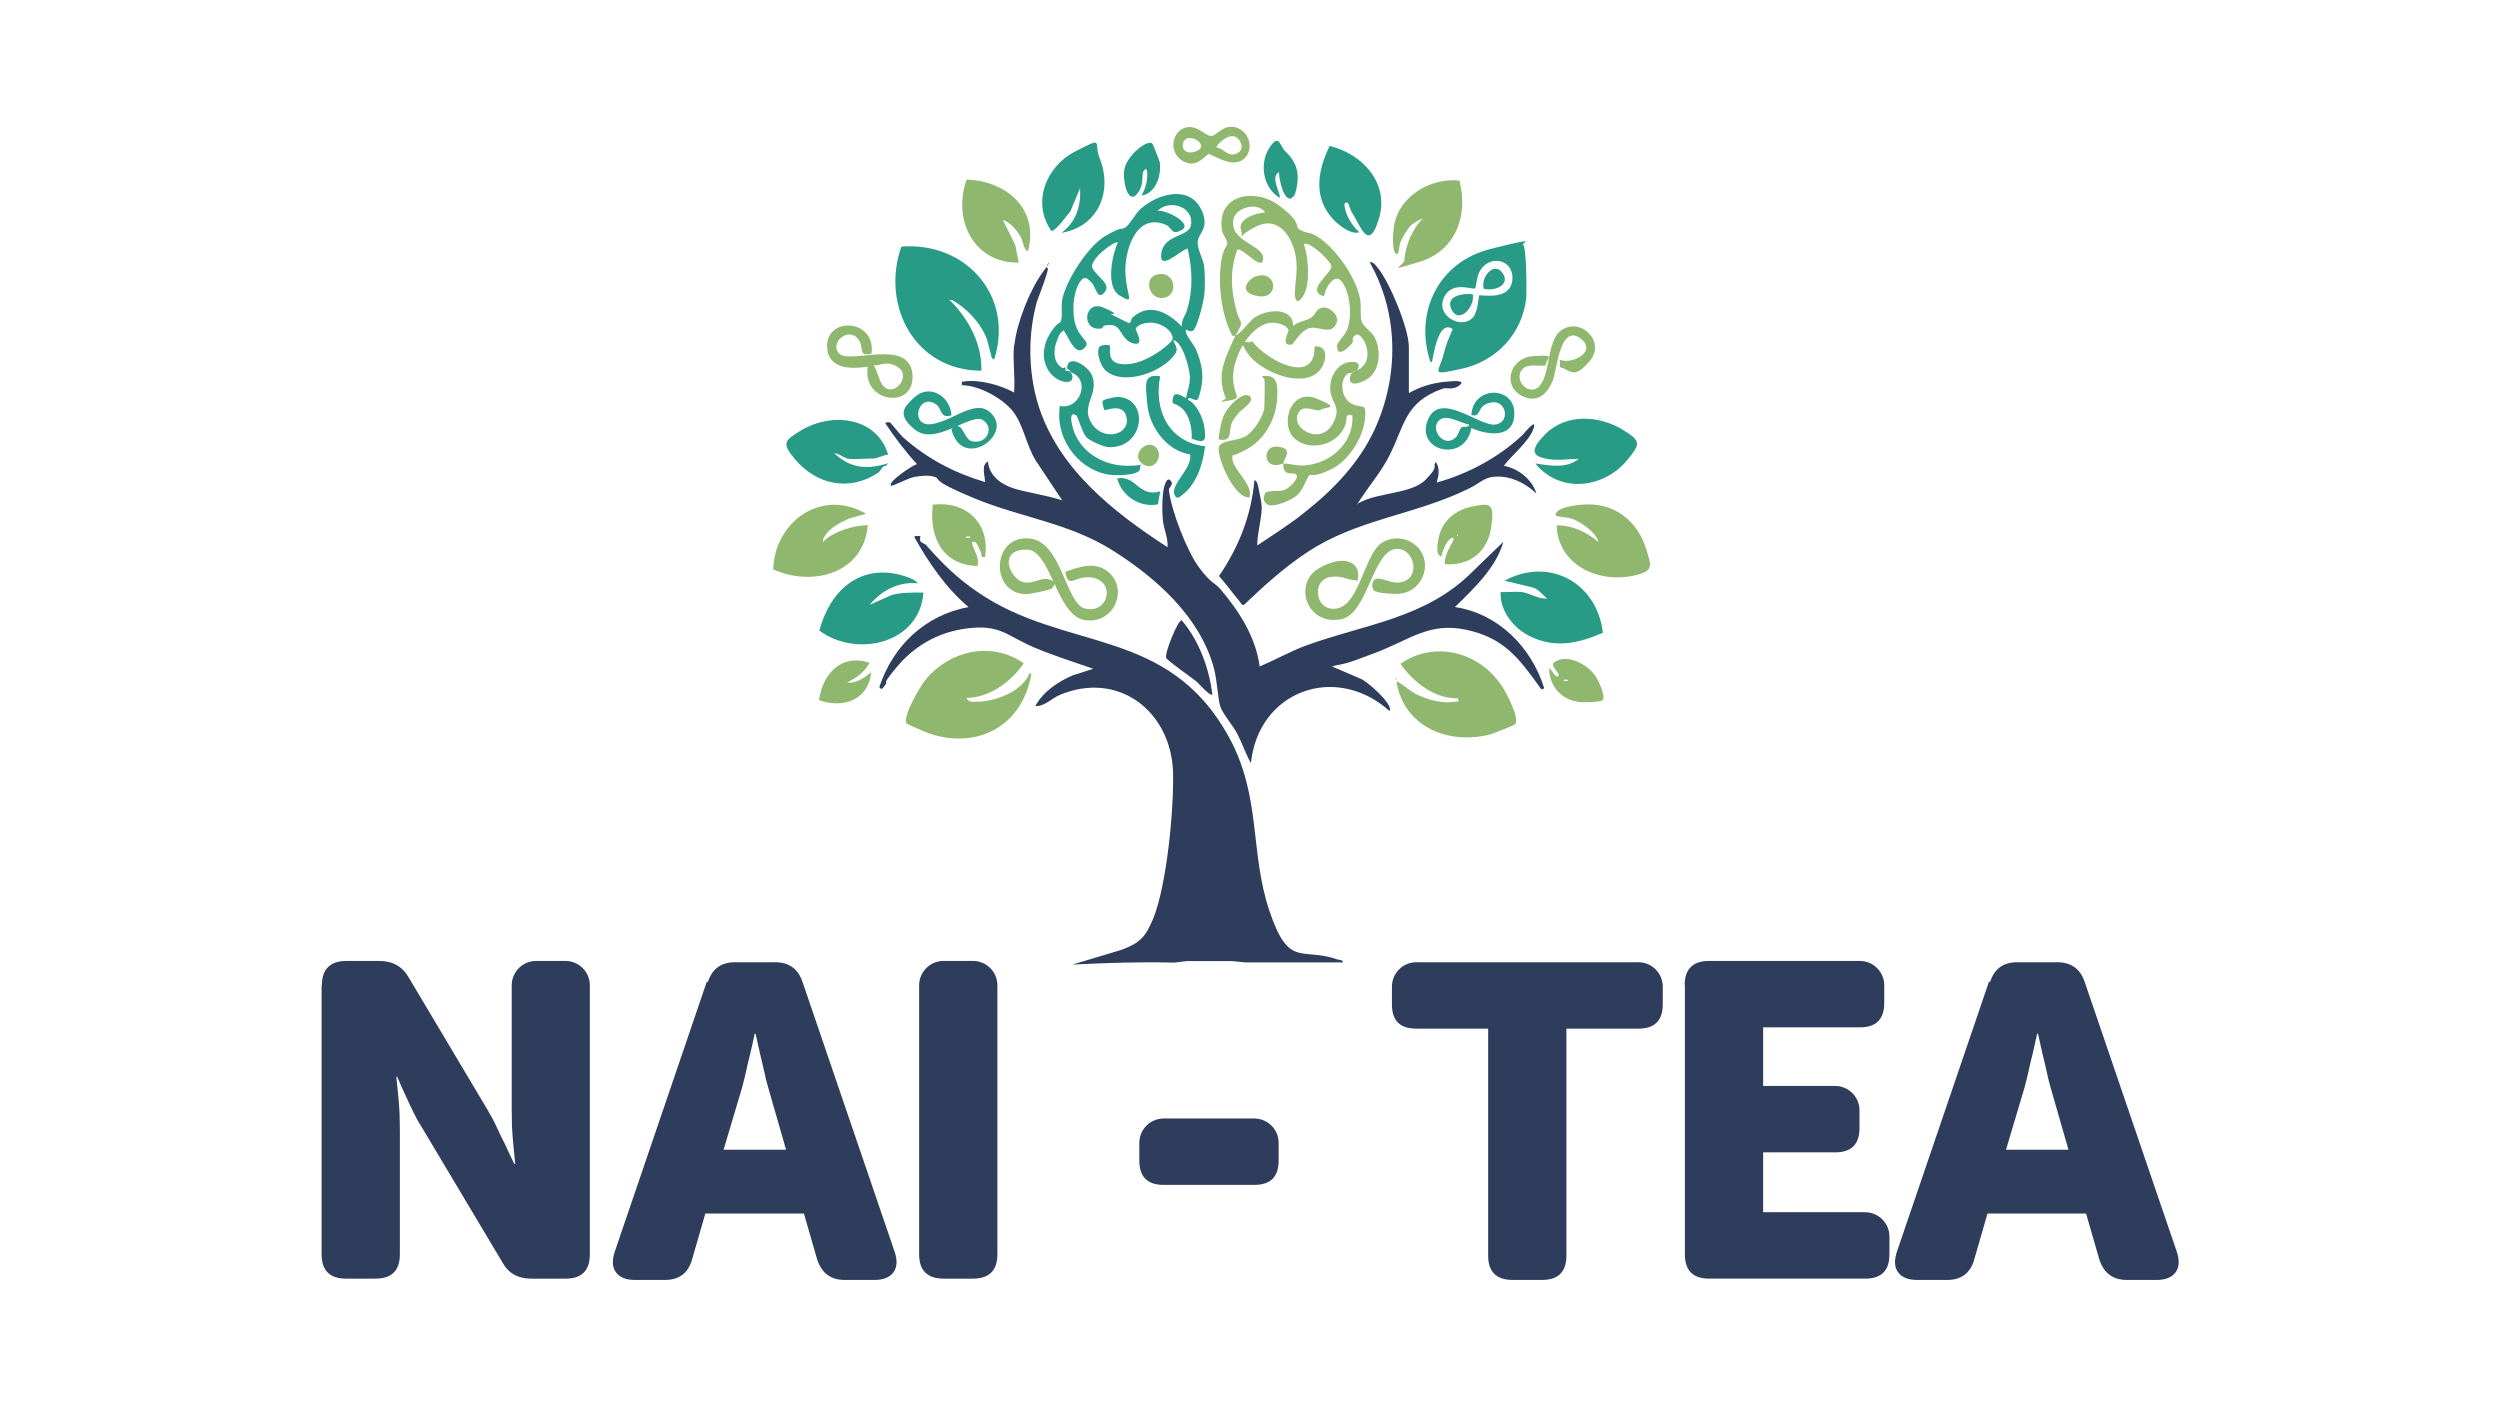<?xml version="1.0" encoding="UTF-8"?>
<svg id="Layer_1" xmlns="http://www.w3.org/2000/svg" baseProfile="tiny" version="1.2" viewBox="0 0 1920 1080">
  <!-- Generator: Adobe Illustrator 29.5.1, SVG Export Plug-In . SVG Version: 2.1.0 Build 141)  -->
  <g>
    <path d="M707,411.9c-.2.7-.9,2.7,0,3.9s3.4,1.7,4.6,3.2c12.4,14.1,23.3,24.8,38.9,35.5,67.6,46.7,146.8,25.8,193.7,112.3,24.5,45.2,15.6,87.5,30.6,132.4,15.1,45,24.3,27.9,52.5,37.7,1.5.5,4.4.2,3.9,2.2h-75.1l-10-1h-34.5l-10,1.2c-26-.7-52,.2-78,1.5l37.9-11.4c14.3-5.3,18.5-10.2,24.3-24.3,10.4-26,15.8-83.8,15.1-112-1.5-46.7-41.8-78.2-86.8-59.5-6.8,2.9-11.9,9-19,8.7,6.1-11.2,17.3-18.7,28.7-23.6l15.8-5.1c-15.3-5.3-30.9-10.2-45.7-16.5-20.4-8.7-25.5-17.5-50.3-14.6s-42.8,15.1-55.4,30.4c-12.6,15.3-5.3,8.7-8.3,13.1s-3.2,3.2-4.6,1.7c10.7-32.1,35.2-55.2,68.5-61.5-17.5-14.8-30.4-33.8-41.6-53.7,0-1.2,4.1-1,4.6-.7v.2h.2,0Z" fill="#2f3d5c"/>
    <path d="M779,265.3c1.7-16.8,11.9-43,22.1-56.6s0-3.6,3.6-2.7c1,1.2-7,21.9-8.3,25.5-7,25-6.8,53.5.7,78.5,15.1,49.8,58.1,83.4,99.6,110.3.5-7-2.9-13.9-3.6-20.7-.7-6.8-.5-14.6,0-19.9s2.7-14.1,5.8-10.7-1.5,4.9-1.2,7.5c1.9,15.8,13.9,46.9,23.3,59.5s11.4,10.9,16.3,16.5c14.3,16.8,27.2,36.9,30.1,59.3,11.9-4.9,22.8-11.2,35-15.8,44.7-16.5,92.6-20.7,128.6-57.1l23.6-22.8c-5.6,19.9-22.8,36-37.2,50.1,33.3,5.1,58.6,30.6,68.5,62.2-1.7,2.4-3.2-.2-4.1-1.7-15.6-21.6-27.2-36.9-55.6-43s-42.8,7.3-70,17.7-22.1,7.5-33.3,10.4l21.4,9.2c5.3,1.5,26.5,20.7,22.8,25-41.3-36.9-100.6-15.6-106.4,40.1-4.1-7.3-6.6-15.1-10.4-22.4s-11.2-15.3-13.1-21.1-2.4-19.9-4.9-29.4c-10.7-39.6-44.5-69.5-78-90.6s-70-25-106-39.9c-36-14.8-24.8-14.8-30.6-16.5s-10.9-.5-15.1,0-17.3,7.5-18.2,6.8c-3.2-2.7,17.3-16.3,19.9-16.5-9-9.7-17-20.4-24.3-31.3,0-1.2,2.9-1,3.6-.7s7.5,9.2,10,11.4c18.7,16.5,39.1,27.2,62.9,34.3,0-4.9-3.2-12.9,2.2-15.8,1.2,11.2,10,17.5,19.9,20.7,10,3.2,25,5.1,37.2,9.2l-20.2-30.4c-7.8-12.2-9.5-28.9-19-39.6-8.7-9.5-25-18.2-37.9-18.5,0-3.4-.5-2.4,2.2-2.9,11.9-1.5,27.5,2.9,37.9,8.5,1-11.7-1.2-25,0-36.5v.2l.2.2h0Z" fill="#2f3d5c"/>
    <path d="M1082.2,301.8c8-4.6,17.3-7.5,26.7-8.5s16.8-1.2,11.9,2.7c-4.9,3.9-9.7,1.5-12.6,2.4-29.4,10.4-29.2,27.9-41.3,51.8-6.1,11.9-13.9,20.9-21.1,31.8s-2.4,3.2-1.7,4.1c13.9-8,39.9-6.6,50.8-17.7s4.9-9.5,7.8-13.6c3.4,4.9,2.2,10.4.7,15.8,24.3-6.8,47.4-19.2,65.9-36.5.7-.7,11.9-14.6,8.3-4.6s-16.8,20.2-22.6,28.2c11.2,2.2,21.6,10.4,25,21.4-6.8-6.6-16.3-11.9-25.8-12.9-14.3-1.2-15.3,3.9-26.5,9.2-41.1,20.2-85.3,23.1-123.9,48.8-17.3,11.4-33.5,26-48.4,40.3-1.9.5-2.2-1.2-3.2-2.4-5.3-6.3-10.4-13.4-16-19.7,15.3-22.4,24.8-46.7,27.2-73.6,2.4.2,2.9,5.3,3.4,7.3.7,3.4,2.2,10.4,2.2,13.6,0,9-3.6,20.2-3.4,29.2,12.2-8.3,24.8-16,36.2-25.3,22.1-17.3,42.5-38.6,54.2-64.4,18.5-40.8,18.2-88.5-4.1-127.8,2.9-.5,4.6,2.4,6.3,4.4,9.2,11.2,23.8,46.7,23.8,60.5v35l.2.5h0Z" fill="#2f3d5c"/>
    <path d="M822.5,286c5.6,10.7-10.4,9.2-17-1s-3.9-21.9,1.9-30.4,6.8-5.6,7.5-8.3c1.2-4.1,0-10.2.7-15.1,2.4-15.1,19.9-42,33-49.8s12.4-4.6,15.8-6.8,7.8-10.9,11.7-14.3c13.4-11.7,37.9-18.7,46.9,1.5,6.3,14.1-3.4,17.7-3.2,24.5s4.6,12.9,5.1,19,.7,15.1,0,21.1c-.7,6.1-5.8,27-9.2,27.9s-5.8-3.4-4.9.7,5.8,9,7.8,13.6c4.1,9.5,6.1,19.4,3.9,29.4s-2.9,8.7-3.2,9c-1.7,1.2-6.8-3.4-7,0,6.6,2.9,11.7,14.1,12.6,20.9,1.5,10.4,1,13.1-9.7,9,.5-7.5-1.5-18-7.5-23.3-6.1-5.3-7.8-1.7-7-7.3.7-7.8,9.7-.2,10.2-.7,1-5.8,3.2-10,2.9-16.5s-5.6-27-12.9-27.9c1.7,4.1,4.4,6.6,1.5,10.7-9,13.6-39.1,24.8-53,12.9-5.1-4.4-8.7-18.2-3.4-19.4s6.1,0,6.3,0c1.2,1.2-3.2,12.4,8,14.1s24.8-4.9,35-13.4,1.7-5.6,5.6-5.1c-.5-1.2,0-2.7-1.5-5.1-3.9-6.1-12.6-9.2-19.4-7.8s-7.5,3.9-7.8,4.4c-.5.5,7.8,13.9-1.9,11.2s-8.7-14.1-17.3-14.1-4.6,2.4-7.3,2.7c-16,2.2-13.1-22.6,1.9-16,15.1,6.6,3.9,4.1,6.1,5.3s12.2,6.1,13.4,6.6,1.5-2.9,2.7-4.4c13.4-11.9,27.5-3.6,37.9,7-.7-4.9,2.7-8.3,3.9-12.6,4.9-16,4.1-31.3.5-47.4-5.3,1.2-22.4,18.5-20.2,3.6,2.2-14.8,21.4-12.2,22.8-21.6,2.4-14.1-16.8-20.2-25.8-10.7,5.3-1.7,27.2,9.2,19,14.3-8.3,5.1-7.8-1.7-12.2-3.6-23.6-10.4-32.6,20.7-31.3,38.4s7.5,22.8-4.4,15.8-4.9-34-1.5-40.8c-1.9-1.9-22.8,13.4-19.4,19.9s14.3,11.9,9.5,18c-5.8,7.3-6.8-3.4-10.2-7s-5.3-4.9-7.8-2.2c-7,8-8,28.2-3.4,37.7s10.9,10.2,4.9,15.3-10.9-7.5-13.4-11.2-.7-3.6-3.2-1.9-4.4,9-4.9,10.2c-1.2,4.9-1.2,11.7,2.7,15.6s4.1,1,4.9,1.5c0,4.6.5,1.9,2.9,2.9l1.2,1.2.2-.2h0Z" fill="#289b87"/>
    <path d="M819.5,283.3c0-12.6,16-2.2,19,4.6,6.3,15.1-9.7,23.8.5,38.2,9.5,13.4,30.4,7.3,25.8-7-3.2-9.7-15.8-3.6-16.5-4.1s-1.9-6.3-1.5-7c1-1.5,9.5-3.2,11.9-3.2,24.3,1.2,20.2,39.6-7,38.6-4.1,0-15.1-4.9-17.7-8s-6.6-15.8-7.3-16.3c-5.3-3.4-4.1,3.9-3.4,7,4.1,19.4,22.1,31.3,41.6,31.6,19.4.2,10.2-4.1,10.7,1.9.5,6.1-20.7,5.8-26.2,4.6-23.3-5.3-39.1-28.9-35.5-52.5,15.3,3.6,24.3-20.2,8.5-25.8-1-1.7-1.2-1.9-2.9-2.9l.2.2h-.2,0Z" fill="#289b87"/>
    <path d="M763.7,276c-2.9-.5-2.2-3.2-2.9-4.9-1.5-4.4-1.9-8.7-3.9-13.1-4.6-10.9-15.1-21.6-25.5-27.5-4.4,0-1.7,0-.5,1.5,13.6,14.1,23.3,32.6,22.8,52.7-50.8,0-77.3-49.6-61.5-95.3,49.3-3.9,86.8,37.7,71.4,86.5h.1Z" fill="#289b87"/>
    <path d="M742.3,536c1,3.4,5.1,2.9,7.8,2.9,11.4.2,27-5.3,35-13.6s2.9-8,7-8c-6.3,38.9-39.6,58.3-77.3,46.4-2.4-.7-17.7-7.3-18.5-8-3.6-5.1,10.9-29.4,14.8-34,18.2-22.1,50.8-29.6,75.1-12.2-9.7,14.1-26.5,26.5-44.2,26.5h.3Z" fill="#8fb86e"/>
    <path d="M1163.9,556c-.7,1-16.3,7-18.7,7.8-32.3,8.7-67.1-5.3-72.7-40.3.7-1,11.2,7.5,13.4,8.7,8,4.4,19.7,8,28.9,7s4.4-.2,4.9-2.9c-18.2.5-34.3-12.6-44.2-26.5,26.7-18.5,61.2-8.7,78.2,17.5,3.2,4.9,13.4,24.1,10,28.9l.2-.2h0Z" fill="#8fb86e"/>
    <path d="M1169.7,187.6c2.7,2.4,2.9,36.7,2.4,42-3.4,27-22.8,47.6-49.1,53.5-26.2,5.8-17.7,3.6-13.9-12.6,1.5-6.3,4.1-11.9,6.6-17.7-9.7-7-13.6,13.9-15.1,20.7s0,4.6-2.2,4.1c-12.4-38.2,6.6-76.3,45.9-86.3,39.4-10,24.5-4.6,25.5-3.9l-.2.2h0ZM1135.5,227c1-1.2,23.1,4.6,25.8-10.7,2.9-18-19.9-22.4-26.2-4.9-.7,1.9-1.5,9.2-2.2,10-1.9,1.5-17.5-6.1-23.8,6.8-7,14.3,13.4,25.3,22.1,15.6,4.1-4.6,4.1-16,4.9-16.8h-.6Z" fill="#289b87"/>
    <path d="M1038.3,286s1.7-.7,2.9-1.5,2.2-.2,3.6-1.5c12.2-9.2.7-28.9-3.6-25.8s-1,4.1-2.9,6.6c-3.2,3.9-11.7,11.4-11.4,1.5,0-2.2,5.8-7.8,7.3-11.2,4.6-10,2.9-28.4-3.2-37.2s-13.6,5.1-14.1,10.7c-15.3-4.1,6.8-18.5,5.6-23.3-1.2-4.9-17.7-19.7-21.1-16.8,3.4,10,5.1,29.9-.2,39.1s-7,2.7-6.8-2.4c.5-8.7,2.2-16,1-25.5-1.9-14.8-12.4-33.5-30.1-25-17.7,8.5-9.5,11.9-12.2,2.9s12.4-13.1,18.5-13.4c-5.3-8.5-22.6-3.9-24.3,5.1-3.4,17.5,23.1,19.7,22.8,30.1,0,11.4-16.3-9.2-19.9-6.6-4.9,13.4-5.1,26-2.2,40.1s5.1,13.6,5.1,16.5-3.6,7.5-4.1,9.2c3.4-1,10.4-10.7,14.3-13.6,9.7-6.6,29.4-8.5,29.9,6.3,3.6-3.6,10.7-3.9,14.1-6.6s3.4-6.6,8.3-7.5,13.6,5.6,10.7,12.2c-3.9,9.5-13.9,1.7-20.7,3.6s-12.4,12.4-13.4,12.6c-9.5,1.7-1.9-10-2.7-11.4-2.2-4.4-10.7-6.1-15.3-5.1-15.6,3.6-27.2,26.7-27.2,41.6s8.3,15.8-3.4,18-1.7-.7-2.2-1.9c-7.8-18.7.2-31.6,7.3-48.1-1.5.5-2.2.5-2.9-1-7.3-14.8-10-34.8-8.5-51s5.3-16,5.3-18.7-3.4-6.3-4.1-10.2c-4.4-27.2,24.8-33,43.5-19.2s11.9,15.8,15.8,18.5,8,2.4,11.4,4.1c15.3,8,32.8,33,35.5,50.3.7,5.3-.2,12.2,1,16.3s8,8,10.2,12.6c5.1,10.2,4.1,26.7-7.3,32.6-11.4,5.8-14.1.7-10.4-5.6l.2-.5h0Z" fill="#8fb86e"/>
    <path d="M1041.2,284.5s-1.7.5-2.9,1.5-2.2,0-3.6,1.2c-6.3,5.3-4.4,19,3.2,22.8s10.4-.2,10.7,6.6c.5,16-11.2,36-25.3,43.3-14.1,7.3-15.8,3.9-17.7,5.1s-4.4,11.4-10,15.8-19,9.5-22.8,6.3-1.7-6.6-1.5-7.5c1-3.9,10.7-1.5,15.3-3.4s11.2-9.2,9-11.7-10.7,2.2-10-8.5c-1.5,0-3.9,1.5-6.3,1.2-9.5-.2-9-16,2.7-14.1s3.9,8.5,3.6,12.9c4.4,0,8,1.2,12.2,1.5,21.6.7,42.3-16,40.8-38.6-6.1-1.5-3.6,2.9-5.6,8-5.6,14.6-26.7,20.4-38.6,10s-3.4-38.9,16.5-30.9,6.8,6.3,3.4,8.7-14.8-6.3-18,4.4c-3.2,10.7,17.7,22.6,27,6.8,8-13.9-1.5-16-1.7-27.5-.2-11.4,7.3-19.7,15.3-20.4,8-.7,7.5,3.4,4.9,6.8l-.5-.2h0Z" fill="#8fb86e"/>
    <path d="M705.1,448c-14.8-1.5-27.9,5.3-37.2,16.5l16.8-7.5c8-2.2,16.3-1.9,24.5-1.9-2.9,39.4-51.5,50.3-79.9,29.2,8-30.9,31.6-52.2,64.9-42,3.2,1,9,2.9,10.7,5.8h.2Z" fill="#289b87"/>
    <path d="M1231,486c-19.2,8.3-37.4,12.2-56.9,2.2-11.9-6.1-22.4-19.4-21.6-33.5,5.3.2,10.9-.5,16.3,0,5.3.5,12.6,5.6,19.4,4.9-3.9-2.9-6.6-7.3-11.4-8.5l-21.4-5.1c34.5-18.7,71.2,1.7,75.6,39.9v.2h0Z" fill="#289b87"/>
    <path d="M1195.5,403.4c12.2,0,23.1,5.3,32.1,12.9-1.5-7.3-14.1-16-20.7-18s-14.8-.5-11.4-4.9,16.8-5.6,19.2-5.8c24.8-2.4,43.5,12.4,50.1,35.7,1.9,7.3,5.6,13.6-3.2,16.8-28.4,10.2-65.1-3.4-66.1-36.7Z" fill="#8fb86e"/>
    <path d="M665,394.6l-12.9,3.6c-7.8,3.6-16.3,7.8-19.9,15.8,0,4.9.5,1,1.5.5,8.5-7,21.9-10.9,32.8-11.2-3.2,37.2-42.3,47.6-72.7,34,1.2-36.9,37.2-62.5,71.2-42.8h0Z" fill="#8fb86e"/>
    <path d="M1179.7,356c10.7,1.7,23.8,3.9,32.8-3.6-6.8,0-13.6,1.2-20.7.5-17-1.7-16.3-7.8-5.3-19.2,16.3-16.5,42-14.8,60.5-3.2,13.4,8.3,12.9,10.4,2.9,22.6-18,22.1-51.8,26.2-70.7,2.9h.5,0Z" fill="#289b87"/>
    <path d="M650,351.8c-2.4-.5-6.3-3.9-9.2-3.6,10.9,10,21.9,12.4,36,9s4.1-2.4,3.9.5c-3.6,0-3.6,3.6-6.6,5.6-21.9,14.3-46.9,9-63.4-10.4-10.2-12.2-9-14.3,4.6-22.4,23.8-14.3,58.3-10.2,66.8,18.7-2.9,0-8.7,2.9-10.7,2.9-6.3,0-15.8,1-21.4,0v-.2h0Z" fill="#289b87"/>
    <path d="M1120.9,139c7,26.7-3.2,53.9-30.9,62.2-27.7,8.3-11.7,3.2-11.4-1.5.5-10.4,6.3-24.5,14.1-31.8-2.7.7-8.3,4.1-9.7,5.8-2.4,2.7-6.3,9-7.5,12.4s-1.2,11.7-3.9,8.3-1.7-16.3-1.2-19.2c2.7-24.1,28.2-39.1,51-36.5l-.5.2h0Z" fill="#8fb86e"/>
    <path d="M789.4,193.2c-3.6-2.2-3.4-7.3-5.3-10.9-3.2-5.6-7.8-11.2-13.9-13.4l9.5,19.2,2.7,13.6c-35,.5-50.8-33.3-40.1-63.7,30.6.7,56.1,22.8,47.1,55.2h0Z" fill="#8fb86e"/>
    <path d="M1035.3,156c-1.2-1-3.2-.5-2.7,2.2,1,7.3,5.8,15.3,11.4,20.2-6.3,1.9-15.1-4.9-19.4-9.2-16.3-16.8-12.9-37.9-3.4-57.1,25.3,6.1,45.9,28.7,37.9,55.6-8,27-14.3,5.3-20.9-4.6-1.2-1.7-2.4-6.6-2.7-6.8l-.2-.2h0Z" fill="#289b87"/>
    <path d="M815.2,178.8c11.2-8.3,15.1-20.4,14.3-34.3l-7.3,17.5c-2.2,2.7-11.7,16-14.8,15.3-15.3-21.9-3.9-49.8,18.7-61.2s13.4-7,18.5,5.6c10.2,25.8-1.5,52.5-29.4,57.1h0Z" fill="#289b87"/>
    <path d="M1088,419.4c13.9,13.9,3.6,37.2-16,36.7s-17-3.4-17.7-4.6c-1-1.5-.2-6.1,2.2-6.8,4.4-1.5,11.4,3.4,18.2,2.7,17.5-2.2,11.7-27.2-2.7-25.8-18,1.9-21.6,49.8-41.8,53.9-26.5,5.6-37.4-27.2-17.5-38.9s33.3-4.6,29.9,9.2c-7.5-.2-12.6-4.1-20.7-2.7-15.6,2.4-11.7,27.7,5.3,24.1s20.9-41.8,34-50.3c8.3-5.3,19.7-4.4,26.7,2.7v-.2h.1Z" fill="#8fb86e"/>
    <path d="M818,439.1c9.7-3.2,21.1-7.8,30.9-1.5,19.7,12.9,6.8,43.3-16.8,38.4-20.7-4.4-25.3-53.5-43.3-53.9-18-.5-16.5,14.1-8,22.1s17.7-1.5,24.8.7,3.2,5.8,2.2,7-17.3,4.4-19.2,4.4c-28.2.5-27.5-45,1.5-42.8,25.5,1.7,28.2,50.5,43.3,53.9,20.4,4.6,24.3-27.2-1.7-23.8-6.8,1-11.7,7.3-13.6-4.4v-.2h-.1Z" fill="#8fb86e"/>
    <path d="M756.6,427.7c-4.1.7-2.2-1.2-3.2-3.2-1.5-2.9-1.9-6.1-4.6-8.3-3.2-.5-2.2.7-1.7,2.9,1.7,5.1,5.1,9.2,3.6,15.6-27-.7-37.4-22.6-34.3-47.1,25.3-3.2,44.2,14.1,40.1,40.1h.1ZM745,412h-3v1h3v-1Z" fill="#8fb86e"/>
    <path d="M1109.7,433.3c-.5-3.2.7-6.1,1.7-9s9-14.8,2.4-10.4c-3.2,2.2-6.1,9.7-7,13.6-4.1-1.7-2.9-7.8-2.4-11.7,1.9-14.3,11.4-23.3,25-26.5,16.8-3.9,18.2-1.7,15.8,15.8-2.7,18.7-16.5,29.6-35.5,28.2h0ZM1119,410.4v1.5c1-.5,1-1,0-1.5Z" fill="#8fb86e"/>
    <path d="M730.8,319c-9.5,2.7-6.8-5.1-12.2-8.7-14.1-9-20.4,18.7-2.2,15.3s35.5-22.1,46.9-5.6-25,40.3-32.6,9.7c8.7-8.3,9,7,15.3,9,11.4,3.4,18.2-10,9-16-9.2-6.1-36.2,19.9-52,7.5s-7.3-18.7-1-24.8c11.9-11.4,28.2-.7,28.7,13.6h0Z" fill="#289b87"/>
    <path d="M669.4,271.7c-10.7,1.9-5.6-3.4-9.5-10-7-11.9-23.3,1-15.6,9.7,7.8,8.7,53.2-11.7,56.4,15.3,3.2,28.2-38.9,23.3-34.3-5.1-12.2,1.9-29.6,2.2-31.1-13.9-2.4-24.8,37.7-23.6,34,3.9h0ZM670.8,280.4c3.6,4.6,4.4,15.3,10,18,8.5,3.9,18.2-10.4,9-16.3s-13.4-1-19.2-1.5l.2-.2Z" fill="#8fb86e"/>
    <path d="M1130,329c-5.3,27-43.5,17.5-33.3-6.8,9.2-21.9,38.6,4.6,51,3.9s9.7-19.2-2.4-17-6.8,11.7-15.3,9.7c1.2-23.8,36.2-22.6,32.8,1.9-2.2,16.5-21.9,12.9-32.8,8v.2h0ZM1128.2,326c-6.8-1-19-9.5-24.1-1.9s6.1,20.4,14.3,11.4c1.7-1.9,2.7-6.3,4.1-7.3s5.8.5,5.8-2.2h-.2,0Z" fill="#289b87"/>
    <path d="M1198,282v-5.6c10.7,3.6,28.7-7,15.8-16.5-15.6-11.4-18,23.1-21.1,31.8-4.1,10.9-12.4,18.5-24.1,12.2-15.3-8-8.7-29.4,9-30.4s10.9.2,9.2,7.3c-5.6.5-13.9-1.7-17.7,2.9-6.6,7.5,3.6,19.4,11.4,14.3,10.4-6.8,7-35,17.7-43.7,14.8-11.9,35.5,7.8,22.8,22.8-12.6,15.1-14.8,6.8-22.8,4.9h-.2Z" fill="#8fb86e"/>
    <path d="M891,289c-5.1,25.8,6.6,50.8,34.5,53.7-1.5,13.1-6.3,28.9-17.3,37.2-2.4,1.9-4.4,4.1-6.1.2-3.6-8,13.9-20.4,11.9-31.1-17.7-2.7-31.1-20.7-32.8-37.9s-2.9-24.1,10-22.1h-.2Z" fill="#289b87"/>
    <path d="M971,291.1c0-.5-2.2-1.5-1.5-2.2,11.7-1.9,11.9,7,11.4,16.5-.7,16.3-9.7,32.6-24.3,40.1s-9.5,2.2-10,4.4c-2.4,9.2,16.8,22.1,12.9,32.1-12.2,1.2-27-35.2-22.8-39.9s15.1-3.2,21.4-8,12.9-16.3,12.9-21.4.7-15.3,0-21.4v-.2h0Z" fill="#8fb86e"/>
    <path d="M912.1,97.7c8-1.2,14.1,7,18.2,6.8s10-10.4,20.4-6.1c15.6,6.8,10.4,33.5-11.7,24.5-22.1-9-6.6-5.6-8.7-5.6-3.9,0-9.7,12.4-21.1,6.8-12.4-6.1-9.7-24.5,2.9-26.5h0ZM950.8,106.4c-5.1-5.1-14.1,1.7-16.8,6.8,6.3.7,8.7,7.5,15.3,4.9s4.1-9,1.5-11.7h0ZM912.1,106.2c-6.1,1.7-5.1,13.9,5.8,10.2,10.9-3.6-.2-11.9-5.8-10.2Z" fill="#8fb86e"/>
    <path d="M1231,537.5c-1.2,1.9-14.6,1.9-17.7,1.7-13.9-1.5-23.3-11.9-23.6-25.8,1.9,0,4.9,8,7,5.8s-7-7.8-2.9-10.7c10.2-6.8,25.8,1.9,31.8,11.2,2.2,3.4,7.5,14.6,5.3,18v-.2h0ZM1204,522h-3v1h3v-1Z" fill="#8fb86e"/>
    <path d="M931.1,533.4c-1.7,1.7-10.4-8.5-12.2-10-3.6-2.9-22.8-16.3-23.3-18.2-1.2-3.9,9-28.9,11.9-28.9,13.4,15.8,21.1,36.7,23.6,57.1h0Z" fill="#2f3d5c"/>
    <path d="M667.9,509c-4.4,7.5-9.5,11.2-17.3,15.1,7,1.2,13.4-3.9,18.5-7.8-1.9,21.1-21.6,28.2-40.1,21.4,2.7-19.9,17-36,38.6-28.7h.3Z" fill="#8fb86e"/>
    <path d="M885,110.3c.5.5,5.1,12.2,5.6,13.9,1.7,10-2.9,24.5-13.9,26,2.7-4.9,4.6-10.7,4.4-16.5s-1.5-3.9-2.9-2.2,0,9.2-2.7,13.9c-5.6,10.9-10.2,4.4-11.7-4.6s-.5-13.6,4.1-19.9,13.6-13.1,17-10.7v.2h.1Z" fill="#289b87"/>
    <path d="M1009.6,266.1c11.7-1.2,9.2,13.4,2.9,19.4-13.6,13.1-45.2-.5-54.4-14.3s.5-6.1,3.6-9.2c10,13.9,48.4,35.2,47.9,4.1h0Z" fill="#8fb86e"/>
    <path d="M891,377.6l-1.7,9.7c-13.6,2.9-27.9-6.3-31.3-19.9,14.6-2.7,16.3,14.8,32.8,10l.2.2h0Z" fill="#289b87"/>
    <path d="M960,304.7c3.6,3.6-6.3,9.7-8.5,12.2s-4.1,4.9-5.3,7.5c-3.2,7.5,1,15.1-10.4,13.1,1.2-8,1.9-16,6.6-22.8s13.9-14.1,17.7-10.2v.2h0Z" fill="#8fb86e"/>
    <path d="M889,210.7c13.6-2.9,16.5,15.8,5.1,18-11.7,2.4-16.5-15.8-5.1-18Z" fill="#8fb86e"/>
    <path d="M964.9,212.1c16-4.9,18,18.2,1.2,15.3s-6.8-13.6-1.2-15.3Z" fill="#8fb86e"/>
    <path d="M887.8,343.6c6.1,6.1-1,19.4-10.4,12.6-9.5-6.8,3.6-19.7,10.4-12.6Z" fill="#8fb86e"/>
    <path d="M1072,520.5c1,.5,1,1,0,1.5v-1.5Z" fill="#8fb86e"/>
    <path d="M992.3,152c-6.3,4.1-10.4-15.8-10-19.9-6.8,4.1.5,14.1.7,19.9-12.9-7.3-16-26-8.3-38.2,7.8-12.2,8-1.7,12.4,2.4,7.5,7,10.7,14.6,9.2,25s-3.4,10-4.4,10.7h.4,0Z" fill="#289b87"/>
    <path d="M1131.1,226c1.9,9.7-10.9,23.6-16.5,11.4-4.6-10.2,9-12.4,16.5-11.4Z" fill="#289b87"/>
    <path d="M1139.6,221.8c-2.9-8.7,7.8-21.4,14.3-12.2,6.6,9.2-6.1,14.3-14.3,12.2Z" fill="#289b87"/>
  </g>
  <g>
    <path d="M247.2,756.7c0-12.4,6.4-18.7,18.9-18.7h25c10.3,0,17.9,4.1,22.8,12.7l60.5,101.6c2.4,4.1,4.9,8.5,7.1,13.4s4.4,9.3,6.6,13.6c2.2,5.1,4.7,10,6.9,14.6h.7c-.5-5.1-1-10-1.5-15.1-.5-4.4-.7-9-1-13.6,0-4.9-.2-9-.2-12.9v-95.6c0-10.3,8.4-18.7,18.7-18.7h22.6c10.3,0,18.7,8.4,18.7,18.7v206.6c0,12.6-6.3,18.7-18.6,18.7h-26.6c-9.9,0-17.4-4.1-22-12.6l-60.2-100.9c-2.4-3.9-5.1-8.2-7.5-13.1s-4.6-9.5-6.5-13.8c-2.4-5.1-4.6-9.9-6.5-14.6h-.7c.5,5.1,1,9.9,1.5,15,.5,4.4.7,9,1,13.6,0,4.9.2,9,.2,12.9v94.8c0,12.7-6.4,18.7-18.9,18.7h-22.3c-12.7,0-18.9-6.3-18.9-18.7v-206.8l.2.2h0Z" fill="#2f3d5c"/>
    <path d="M543.7,754c3.3-10,10.2-15,20.7-15h30.9c10.7,0,17.7,5.1,21.1,15.3l70.7,207.1c2.2,6.6,1.9,11.9-1,15.8-2.9,3.9-7.8,5.8-14.6,5.8h-22.9c-10.6,0-17.6-5.3-21-15.7l-10.2-35.3h-75.7l-10.2,35.3c-2.9,10.4-9.9,15.7-20.8,15.7h-23c-6.8,0-11.7-1.9-14.6-5.8-2.9-3.9-3.2-9-1-15.8l70.7-207.4h.9ZM603.7,883l-13.6-47.3c-1.2-3.9-2.2-8.2-3.2-12.9s-2.2-9.2-3.2-13.6c-1.2-5.1-2.2-10.2-3.4-15.3h-.7c-1.2,5.3-2.2,10.4-3.4,15.3-1.2,4.4-2.2,9-3.2,13.6s-2.2,9-3.2,12.9l-14.1,47.3h48-.2.2Z" fill="#2f3d5c"/>
    <path d="M724.7,738h22.6c10.3,0,18.7,8.4,18.7,18.7v206.6c0,12.6-6.4,18.7-18.9,18.7h-22.3c-12.7,0-18.9-6.3-18.9-18.7v-206.6c0-10.3,8.4-18.7,18.7-18.7h.1Z" fill="#2f3d5c"/>
    <path d="M875,891.3v-13.6c0-10.3,8.4-18.7,18.7-18.7h69.6c10.3,0,18.7,8.4,18.7,18.7v13.6c0,12.6-6.3,18.7-18.7,18.7h-69.6c-12.6,0-18.7-6.3-18.7-18.7Z" fill="#2f3d5c"/>
    <path d="M1143,790h-55.3c-12.7,0-18.7-6.3-18.7-18.7v-13.6c0-10.3,8.4-18.7,18.7-18.7h170.6c10.3,0,18.7,8.4,18.7,18.7v13.6c0,12.6-6.3,18.7-18.7,18.7h-55.3v174.3c0,12.7-6.4,18.7-18.9,18.7h-22.3c-12.7,0-18.9-6.3-18.9-18.7v-174.3h.1Z" fill="#2f3d5c"/>
    <path d="M1293.8,756.7c0-12.4,6.3-18.7,18.7-18.7h115.9c10.3,0,18.7,8.4,18.7,18.7v13.6c0,12.6-6.3,18.7-18.7,18.7h-74.3v45h55.3c10.3,0,18.7,8.4,18.7,18.7v13.6c0,12.6-6.3,18.7-18.6,18.7h-55.4v46h78.3c10.3,0,18.7,8.4,18.7,18.7v13.6c0,12.7-6.3,18.7-18.7,18.7h-119.7c-12.6,0-18.7-6.3-18.7-18.7v-206.8l-.2.2h0Z" fill="#2f3d5c"/>
    <path d="M1528.4,754c3.3-10,10.2-15,20.7-15h30.9c10.7,0,17.7,5.1,21.1,15.3l70.7,207.1c2.2,6.6,1.9,11.9-1,15.8-2.9,3.9-7.8,5.8-14.6,5.8h-22.9c-10.6,0-17.6-5.3-21-15.7l-10.2-35.3h-75.7l-10.2,35.3c-2.9,10.4-9.9,15.7-20.8,15.7h-23c-6.8,0-11.7-1.9-14.6-5.8-2.9-3.9-3.2-9-1-15.8l70.7-207.4h.9ZM1588.6,883l-13.6-47.3c-1.2-3.9-2.2-8.2-3.2-12.9-1-4.9-2.2-9.2-3.2-13.6-1.2-5.1-2.2-10.2-3.4-15.3h-.7c-1.2,5.3-2.2,10.4-3.4,15.3-1.2,4.4-2.2,9-3.2,13.6-1,4.9-2.2,9-3.2,12.9l-14.1,47.3h48-.2.2,0Z" fill="#2f3d5c"/>
  </g>
</svg>